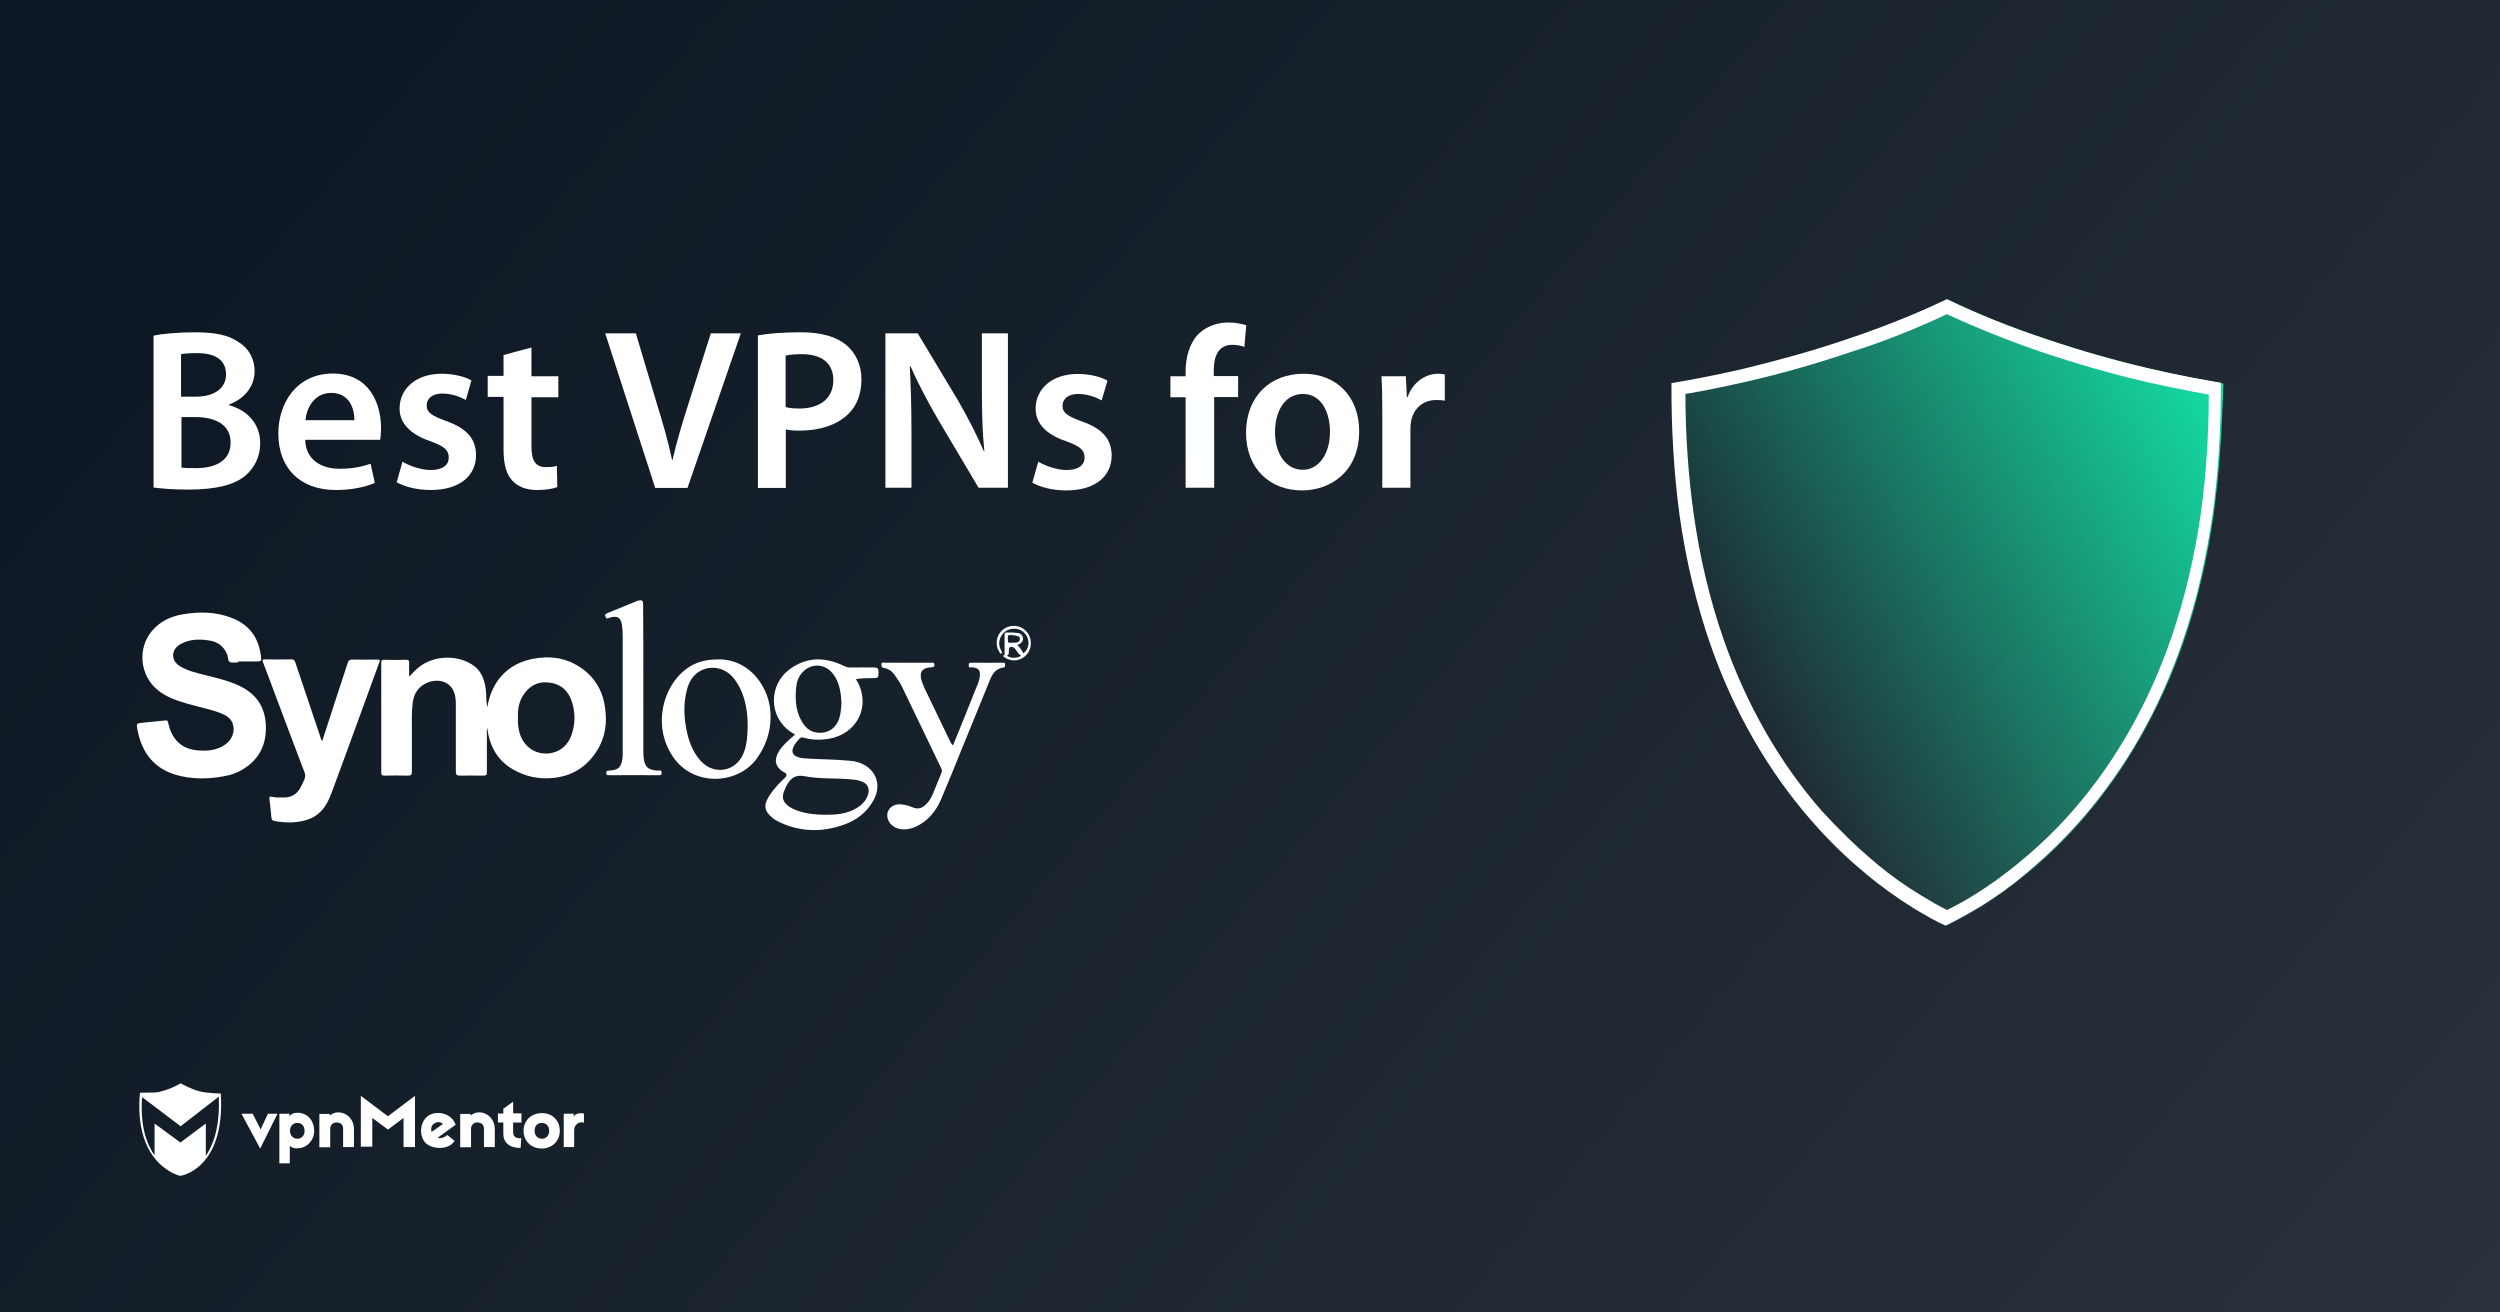 <?xml version="1.0" encoding="utf-8"?>
<!-- Generator: Adobe Illustrator 18.0.0, SVG Export Plug-In . SVG Version: 6.00 Build 0)  -->
<!DOCTYPE svg PUBLIC "-//W3C//DTD SVG 1.1//EN" "http://www.w3.org/Graphics/SVG/1.1/DTD/svg11.dtd">
<svg version="1.1" id="Layer_1" xmlns="http://www.w3.org/2000/svg" xmlns:xlink="http://www.w3.org/1999/xlink" x="0px" y="0px"
	 viewBox="-200 -215 1200 630" enable-background="new -200 -215 1200 630" xml:space="preserve">
<rect x="-200" y="-215" width="1200" height="630" fill="#808080" stroke="none"/>
<g>
	
		<linearGradient id="SVGID_1_" gradientUnits="userSpaceOnUse" x1="-1769.613" y1="-1013.184" x2="9469.587" y2="8462.015" gradientTransform="matrix(7.936508e-002 0 0 7.936508e-002 152.381 -146.746)">
		<stop  offset="0" style="stop-color:#0D1824"/>
		<stop  offset="1" style="stop-color:#2A323B"/>
	</linearGradient>
	<path fill="url(#SVGID_1_)" d="M-200-215h1200v630H-200V-215z"/>
	<g>
		<path fill="#FFFFFF" d="M-75.1,336.3l-9-16.7h5.4l3.8,7.5l3.5-7.5h4.6L-75.1,336.3z"/>
		<path fill="#FFFFFF" d="M-49.2,327.8c0,4.8-3.6,7.9-6.9,8.3c-2,0.3-3.9,0-4.8-1.2v8.5h-5v-23.8h4.8v1.2c0.9-1.3,2.8-1.9,5-1.6
			C-52.1,319.7-49.2,323-49.2,327.8z M-60.8,327.8c0,2.2,1.5,3.8,3.5,3.8c2.2,0,3.5-1.6,3.5-3.8s-1.3-3.8-3.5-3.8
			C-59.4,324-60.8,325.6-60.8,327.8z"/>
		<path fill="#FFFFFF" d="M-30.1,327v8.6h-5.2v-8.7c0-1.9-0.9-2.8-2.6-3.1c-1.7-0.3-3.6,0.8-3.6,3v8.9h-5.2v-16h5v0.8
			C-37.6,316.8-30.1,319.9-30.1,327z"/>
		<path fill="#FFFFFF" d="M-0.8,335.6h-5.5v-14l-7.5,5.6l-7.5-5.6v13.8h-5.5V311l13,9.8l13-9.8L-0.8,335.6L-0.8,335.6z"/>
		<path fill="#FFFFFF" d="M17.9,323.2c0.3,0.4,0.7,1.3,0.8,1.7l-8.6,6.2c1.1,0.5,3,0.1,4.6-1.3l3.5,2.8c-2.8,4.8-12.2,4.3-14.8-0.1
			c-2.3-3.9-1.5-9.5,2.4-12.1C9.2,318.3,15.2,318.9,17.9,323.2z M7.2,328.3l5.4-3.8c-1.2-1.2-3.1-1.1-4.3-0.1
			C7.2,325.1,6.6,326.7,7.2,328.3z"/>
		<path fill="#FFFFFF" d="M50.3,323.8h-4v4.8c0,1.9,1.5,3.1,3.9,2.7l-0.3,4.7c-5.4,0.1-8.3-2.7-8.3-6.7v-5.5H39v-4.3h2.6v-2.3
			l4.7-3.4v5.6h4V323.8z"/>
		<path fill="#FFFFFF" d="M68.7,327.8c0,4.8-3.6,8.5-8.7,8.5c-5,0-8.7-3.6-8.7-8.5c0-4.8,3.6-8.5,8.7-8.5
			C65.1,319.2,68.7,322.8,68.7,327.8z M56.6,327.8c0,2.2,1.5,3.8,3.5,3.8s3.5-1.5,3.5-3.8s-1.5-3.8-3.5-3.8
			C57.9,324,56.6,325.5,56.6,327.8z"/>
		<path fill="#FFFFFF" d="M80.3,319.5v4.4c-2.4-0.9-4.7,1.2-4.7,3.4v8.3h-5v-16h4.8v1.5C76.2,318.9,79.9,319.3,80.3,319.5z"/>
		<path fill="#FFFFFF" d="M37.5,327v8.6h-5.2v-8.7c0-1.9-0.9-2.8-2.6-3.1c-1.7-0.3-3.6,0.8-3.6,3v8.9h-5.2v-16h5v0.8
			C30,316.8,37.5,319.9,37.5,327z"/>
		<path fill="#FFFFFF" d="M-94,309.9c0,0-6.6-0.1-10.3-1.1c-3.8-0.9-9-3.8-9-3.8l0,0l0,0c0,0-4.2,2.6-9.5,3.9
			c-0.8,0.3-1.9,0.4-2.8,0.5c0,0,0,0-0.1,0c-0.3,0-0.4,0-0.7,0c-0.1,0-0.1,0-0.3,0c-0.1,0-0.3,0-0.4,0c-2.3,0.1-4.6,0.1-5.4,0.1
			c-0.1,0-0.3,0-0.3,0l0,0l0,0c0,0.3,0,0.7-0.1,0.9l0,0c-1.2,15.3,2.6,24.9,7.1,30.5l0,0c5.5,7,12.2,8.5,12.2,8.5l0,0l0,0
			C-113.7,349.6-91.8,346.5-94,309.9z M-101.2,339.8v-15.5l-12.2,9.1l-12.4-9.1v15.3c-3.9-5.5-7-14.4-6-28l18.5,14l18.3-14.2
			C-94.4,323.4-96.6,333-101.2,339.8z"/>
	</g>
	<g>
		<path fill="#FFFFFF" d="M-85.6,102.9c-1.4,0-2.9,0.4-4-0.1c-1.1-0.5-0.8-2.3-1.3-3.5c-1.6-4.1-4.6-6.3-8.9-6.9
			c-4.6-0.7-9.2-0.6-13.4,1.7c-4.7,2.5-5,7.9-0.4,10.7c3.8,2.3,8.1,3.2,12.3,4.3c5.6,1.4,11.3,2.7,16.6,5.3
			c7.8,3.8,12,10.1,12.3,18.8c0.4,9.7-3.6,17-12.1,21.7c-3.4,1.9-7.3,2.7-11.2,3.2c-6.5,0.9-12.9,0.7-19.2-1
			c-11.1-3-17-10.8-19.1-21.7c-0.6-3.1-0.6-3.2,2.5-3.5c3.6-0.4,7.3-0.7,11-1.1c0.8-0.1,1,0.3,1.2,1c0.5,2.3,1.2,4.6,2.5,6.6
			c2.5,4.1,6.2,6.1,10.9,6.7c5,0.5,9.8,0.3,14.1-2.8c3.1-2.2,4.6-6,3.7-9.3c-0.8-3.2-3.3-4.6-6-5.7c-5-1.9-10.3-2.9-15.5-4.4
			c-5.2-1.5-10.3-3.1-14.6-6.6c-8.6-6.9-10-19.9-2.9-28.4c3.9-4.7,9-7,14.7-8c8.1-1.4,16.1-1.3,23.9,1.8c8.1,3.2,12.6,9.3,13.7,17.9
			c0.4,2.9,0.3,2.9-2.5,2.9c-2.8,0-5.5,0-8.3,0C-85.6,102.7-85.6,102.8-85.6,102.9z"/>
		<path fill="#FFFFFF" d="M-45.3,140.6c1.8-5.4,3.5-10.7,5.2-16c2.3-7.1,4.7-14.3,7-21.4c0.4-1.2,0.8-1.6,2.1-1.6
			c3.8,0.1,7.7,0,11.6,0c2,0,2,0,1.3,1.8c-3.4,9.2-6.7,18.5-10.1,27.7c-4.2,11.5-8.4,23.1-12.7,34.6c-1.4,3.7-3.1,7.2-6.2,9.8
			c-3.4,2.9-7.6,3.8-12,4.2c-3.1,0.2-6.1-0.1-9.1-0.6c-1-0.2-1.4-0.6-1.5-1.5c-0.3-3.1-0.6-6.2-1-9.3c-0.1-1.3,0.8-0.9,1.4-0.8
			c1.9,0.4,3.7,0.3,5.6,0.3c3.3,0,5.9-1.4,7.6-4.2c0.9-1.5,1.6-3.1,2.3-4.7c0.4-1.1,0.4-2,0-3.1c-4.8-12.5-9.5-25.1-14.2-37.6
			c-1.9-5.1-3.8-10.3-5.8-15.4c-0.4-1.1-0.1-1.3,0.9-1.3c4.3,0,8.6,0.1,12.9,0c1.2,0,1.5,0.7,1.8,1.6c4,11.9,8,23.8,12,35.7
			C-46,139.4-46,140.1-45.3,140.6z"/>
		<path fill="#FFFFFF" d="M33.3,157c-0.5,0.4-1.1,0.3-1.6,0.3c-3.7,0-7.4-0.1-11,0c-1.5,0-1.9-0.4-1.9-1.9c0-10.8,0-21.6,0-32.5
			c0-2-0.2-4-0.9-5.8c-1.9-4.8-7.2-6.6-12.6-4.5c-4.4,1.8-6.6,5.1-7.2,9.7c-0.6,4.7-0.4,9.4-0.4,14.1c0,6.3,0,12.7,0,19
			c0,1.4-0.3,1.9-1.8,1.9c-3.8-0.1-7.6-0.1-11.4,0c-1.1,0-1.5-0.3-1.5-1.4c0-17.6,0-35.2,0-52.8c0-1,0.2-1.4,1.3-1.4
			c3.6,0.1,7.1,0.1,10.7,0c1,0,1.4,0.3,1.4,1.3c-0.1,2.1,0,4.2,0,6.8c1.7-1.8,3.1-3.3,4.6-4.5c7.3-5.9,19.1-6.2,26.6-0.6
			c3.5,2.6,4.8,6.4,5.5,10.6c0.3,2.2,0.3,4.5,0.4,6.8c0.3,1.6,0.1,3.1,0.1,4.7c0,9.5,0,19,0,28.5C33.5,155.8,33.6,156.4,33.3,157z"
			/>
		<path fill="#FFFFFF" d="M257.4,142.9c3.7-9.1,7.3-17.9,10.8-26.8c0.8-2.1,1.9-4.1,2.1-6.4c0.3-3-0.5-4.1-3.7-4.4
			c-0.6-0.1-1.6,0.5-1.6-0.8c0-0.9,0-1.5,1.2-1.4c5,0.1,10.1,0,15.1,0c0.6,0,1.2-0.1,1.1,0.8c-0.1,0.6,0.4,1.4-0.8,1.5
			c-3.5,0.5-5.2,2.9-6.4,5.9c-4.6,11.2-9.1,22.4-13.7,33.6c-3.2,7.9-6.4,15.9-9.8,23.8c-2.4,5.6-6.1,10.2-11.7,12.9
			c-2.7,1.3-5.5,1.9-8.6,1.2c-3-0.7-5.4-3.3-5.5-6.1c-0.2-3.5,2.8-6,6.7-5.6c1.8,0.2,3.5,0.6,5.1,1.3c3.8,1.7,5.9-0.2,7.8-2.4
			c1.4-1.7,2.2-3.7,3-5.7c1.2-2.8,2.2-5.6,3.4-8.3c0.3-0.8,0.3-1.4-0.1-2.2c-6.3-13-12.5-26.1-18.8-39.1c-0.9-1.9-2.1-3.6-3.3-5.3
			c-1.3-2-3-3.4-5.4-3.8c-1.1-0.2-1.3-0.8-1.2-1.8c0.1-1.2,1-0.7,1.5-0.7c7.4,0,14.8,0,22.3,0c0.7,0,1.6-0.3,1.6,1
			c0,1.3-0.7,1.1-1.5,1.2c-4.4,0.2-5.9,2.3-4.6,6.5c0.4,1.2,0.9,2.5,1.4,3.6c4.2,8.8,8.5,17.6,12.7,26.4
			C256.9,142.1,257.1,142.3,257.4,142.9z"/>
		<path fill="#FFFFFF" d="M108.8,111.1c0,11,0,22,0,32.9c0,1.4,0,2.7,0.1,4.1c0.4,5,2.1,6.6,7.1,6.8c0.5,0,1.4-0.4,1.5,0.6
			c0.1,0.9,0.2,1.6-1.2,1.6c-8-0.1-16.1,0-24.1,0c-0.9,0-1.2-0.2-1.2-1.1c0-1,0.5-1,1.2-1.1c4.6-0.2,6-1.5,6.6-6
			c0.1-0.8,0.1-1.7,0.1-2.5c0-18.7,0-37.5,0-56.2c0-1.6-0.1-3.2-0.3-4.7c-0.4-4-2.2-5.2-6.1-4c-0.5,0.2-1.2,0.8-1.7-0.2
			c-0.5-1-0.5-1.5,0.7-2c4.5-1.8,9-3.7,13.5-5.5c0.3-0.1,0.6-0.3,0.9-0.4c2.4-0.6,2.8-0.3,2.8,2.1
			C108.8,87.4,108.8,99.3,108.8,111.1z"/>
		<path fill="#FFFFFF" d="M280.4,98.9c-2.9-3.4-2.6-8.3,0.6-11.3c3.3-3,8.4-2.9,11.5,0.3c3,3.1,3.1,8.2,0.2,11.4
			c-3,3.3-7.8,3.6-11.2,0.7c-0.1-0.3,0.1-0.4,0.3-0.6c0.8-0.1,1.4,0.4,2.1,0.7c1.8,0.9,3.6,0.8,5.4,0.1c0.6-0.2,0.8-0.5,0.7-1.1
			c0.4-0.3,0.9-0.4,1.3-0.6c2-1.5,2.9-4.2,2.1-6.8c-0.8-2.7-3.2-4.7-5.9-4.9c-6.1-0.5-9.5,5.7-7.1,10.1c0.3,0.5,0.6,1.1,0.6,1.8
			C280.8,98.8,280.7,99,280.4,98.9z"/>
		<path fill="#FFFFFF" d="M33.3,157c0-11.7,0-23.4,0-35c0.6,0.6-0.1,1.5,0.6,2c-0.5,3.5-0.4,7.1,0,10.7c-0.5,0.5-0.3,1.2-0.3,1.8
			c0,6.3,0,12.5,0,18.8C33.6,155.8,33.8,156.5,33.3,157z"/>
		<path fill="#2F2C2D" d="M281.8,99.5c-0.1,0.1-0.3,0.3-0.4,0.4c-0.5-0.2-0.8-0.6-1.1-1c0.1-0.1,0.3-0.3,0.4-0.4
			c0.5-0.1,0.8,0.3,1.1,0.6C281.9,99.3,281.9,99.4,281.8,99.5z"/>
		<path fill="#FFFFFF" d="M90.4,124.5c-1.2-8.5-5.4-15.2-12.7-19.7c-6.9-4.3-14.4-5.1-22.2-3.5C43.6,103.7,36.1,112,34,124
			c-0.5,0.6-0.7,1.3-0.8,2c0,2.2,0,4.4,0,6.6c0,0.8,0.2,1.5,0.7,2c1.1,8.4,4.7,15.3,12.3,19.7c6,3.5,12.5,4.8,19.4,4.1
			c9.1-0.9,16.1-5.4,20.9-13C90.6,139,91.5,131.9,90.4,124.5z M74.3,137.8c-2,5.8-6.9,9-12.5,8.9c-6.1-0.1-11-4.3-12.5-10.3
			c-0.6-2.3-0.8-4.6-0.7-6.7c-0.1-3.8,0.3-7.2,2.2-10.4c2.8-4.8,7-7.3,12.5-6.7c5.6,0.5,9.5,3.8,11.2,9.2
			C76.2,127.1,76.2,132.5,74.3,137.8z"/>
		<path fill="#FFFFFF" d="M219.4,110.5c2,0,2.3-0.3,2.3-2.6c0-2.1-0.4-2.5-2.2-2.5c-3.9,0-7.7-0.1-11.6,0c-1,0-1.8-0.3-2.7-0.7
			c-8.8-4.3-17.5-4.6-25.7,1.2c-10.8,7.6-10.6,23.1-0.1,30.3c0.7,0.5,1.4,0.9,2.2,1.4c-0.9,0.8-1.8,1.6-2.6,2.3
			c-2.4,2.2-4.7,4.4-6,7.5c-1.2,3-0.6,5.1,1.8,7.3c0.9,0.8,2.8,1.2,2.7,2.4c-0.1,1-1.6,2-2.5,2.9c-2.6,2.7-5,5.4-6.7,8.7
			c-1.6,3-1.1,5.5,1.3,7.8c1.4,1.4,3.1,2.5,4.9,3.3c10,4.6,20.2,4.7,30.4,1.1c6.1-2.1,11.1-5.9,14.3-11.6c4.4-7.7,1.1-15.8-7.3-18.4
			c-1.5-0.5-3.1-0.7-4.7-0.8c-6.6-0.6-13.2-0.6-19.8-1c-1.8-0.1-3.5-0.2-5.1-1c-1.7-0.8-2.3-2.1-1.7-3.9c0.6-1.8,1.8-3.2,3.1-4.6
			c0.6-0.7,1.2-0.8,2.1-0.5c4,1.1,8,1.2,12.1,0.5c10.3-1.7,17.9-10.6,15.8-21.6c-0.5-2.5-1.4-4.8-2.8-6.9c0.2-0.2,0.2-0.2,0.3-0.2
			C214,110.5,216.7,110.5,219.4,110.5z M186.3,157.6c7.3,1.4,14.9,0.8,22.4,1.5c1.3,0.1,2.7,0.3,4,0.7c3.9,1,5.2,3.9,3.6,7.6
			c-1.3,3-3.8,4.9-6.6,6.3c-4.3,2.1-8.9,2.4-13.6,2.4c-4.6,0-9-0.5-13.4-2c-1-0.4-2-0.8-2.9-1.3c-4.1-2.3-5-5.1-2.9-9.3
			c0.1-0.2,0.2-0.3,0.2-0.5C179,159.1,181.2,156.6,186.3,157.6z M202.7,130.2c-1.3,3.5-3.7,5.8-7.4,6.4c-4,0.6-7.3-0.7-9.6-4
			c-3.6-5.2-4.1-11-3.6-17c0.2-2.9,1-5.6,3-7.8c3.9-4.4,10.3-4.4,14.2,0c2.9,3.3,3.9,7.3,4.4,11.5c0.1,1.1,0.1,2.3,0.2,3.2
			C203.7,125.2,203.6,127.8,202.7,130.2z"/>
		<path fill="#FFFFFF" d="M169.6,124.8c-1.3-10.4-9.8-23.4-24.8-23.3c-6.4,0-11.5,1.5-15.9,5c-10.3,7.9-16.1,26.6-5.9,41.7
			c9.8,14.6,31.1,13.4,40.2,1C168.4,141.9,170.7,133.8,169.6,124.8z M157,146.3c-3.5,9.1-14.2,11.1-20.7,3.9
			c-4-4.4-5.8-9.8-6.9-15.4c-1.2-6.4-1.3-12.7,0.4-19c0.9-3.3,2.5-6.2,5.4-8.2c5.3-3.5,12.3-2.5,16.6,2.5c3.9,4.6,5.7,10.1,6.6,15.9
			c0.4,2.5,0.4,5.1,0.5,7.6C158.8,137.9,158.6,142.2,157,146.3z"/>
		<path fill="#FDFDFD" d="M288.3,94.6c2.5-0.9,3.3-2.5,2.4-4.3c-0.7-1.5-2.1-1.5-3.5-1.6c-1.3-0.2-2.6,0-3.9-0.1
			c-0.8-0.1-1.1,0.3-1.1,1.1c0,3,0,6.1,0,9.1c0,0.6,0.1,1,0.8,1c0.6,0,0.9-0.3,1.1-0.8c0.2-0.7,0.1-1.3,0.2-2c0-0.5,0-1.2,0.6-1.4
			c0.7-0.2,1.3-0.1,1.9,0.4c0.6,0.5,1,1.2,1.5,1.9c0.5,0.6,0.8,1.4,1.7,1.5c0.5,0,1,0.1,1.3-0.4C290.6,97.2,289.6,95.8,288.3,94.6z
			 M285.9,93.5c-0.7-0.2-1.7,0.4-2-0.4c-0.3-0.8-0.1-1.9-0.1-2.8c0-0.1,0.1-0.2,0.2-0.3c0.6-0.5,4.8,0.1,5.3,0.8
			c0.6,1,0.1,2.3-1.2,2.6C287.4,93.5,286.6,93.5,285.9,93.5z"/>
	</g>
	<g>
		<path fill="#FFFFFF" d="M-126.4-53.9c4.3-0.9,12.1-1.6,19.8-1.6c9.9,0,16.2,1.3,21.1,4.7c4.6,2.8,7.7,7.6,7.7,14
			c0,6.8-4.3,13-12.3,16v0.3c7.8,2,15,8.1,15,18.3c0,6.6-2.9,11.8-7,15.4c-5.3,4.5-14,6.8-27.6,6.8c-7.5,0-13.1-0.5-16.6-1V-53.9z
			 M-113-24.6h6.9c9.5,0,14.6-4.4,14.6-10.7c0-7-5.3-10.2-13.9-10.2c-4,0-6.3,0.2-7.7,0.5V-24.6z M-113,9.4c1.8,0.3,4.1,0.3,7.2,0.3
			c8.7,0,16.5-3.2,16.5-12.3c0-8.7-7.6-12.2-16.9-12.2h-6.7V9.4z"/>
		<path fill="#FFFFFF" d="M-53.5-3.8C-53.2,5.8-45.7,10-37,10c6.3,0,10.7-1,14.9-2.4l2,9.2c-4.6,2-11,3.4-18.7,3.4
			c-17.4,0-27.6-10.7-27.6-27.1c0-14.9,9-28.8,26.2-28.8c17.4,0,23.1,14.3,23.1,26.1c0,2.5-0.2,4.5-0.4,5.7H-53.5z M-29.9-13.3
			c0.1-5-2.1-13.1-11.1-13.1c-8.4,0-11.9,7.6-12.4,13.1H-29.9z"/>
		<path fill="#FFFFFF" d="M-6.8,6.6c3,1.9,8.8,4,13.6,4c5.9,0,8.6-2.5,8.6-6c0-3.6-2.2-5.4-8.8-7.8C-3.9-6.8-8.2-12.5-8.2-18.9
			c0-9.5,7.8-16.7,20.2-16.7c5.9,0,11.1,1.4,14.3,3.2L23.6-23c-2.2-1.3-6.6-3.1-11.3-3.1c-4.8,0-7.5,2.4-7.5,5.7
			c0,3.4,2.5,5,9.4,7.5C24-9.4,28.4-4.5,28.5,3.4c0,9.8-7.6,16.8-21.8,16.8c-6.5,0-12.3-1.5-16.3-3.7L-6.8,6.6z"/>
		<path fill="#FFFFFF" d="M55.1-48.2v13.8H68v10.1H55.1v23.6c0,6.6,1.8,9.9,6.9,9.9c2.4,0,3.7-0.1,5.3-0.6l0.2,10.2
			c-2,0.8-5.6,1.4-9.8,1.4c-5.1,0-9.1-1.6-11.7-4.4c-3-3.1-4.3-8-4.3-15.1v-25.2h-7.6v-10.1h7.6v-10L55.1-48.2z"/>
		<path fill="#FFFFFF" d="M114.5,19.2L90.5-55h14.7l10.1,33.8c2.9,9.4,5.4,17.9,7.3,27h0.2c2-8.8,4.7-17.8,7.6-26.8L141.2-55h14.4
			L130,19.2H114.5z"/>
		<path fill="#FFFFFF" d="M163.7-54c5-0.9,11.7-1.5,20.7-1.5c9.9,0,17,2.1,21.8,6.1c4.4,3.6,7.3,9.5,7.3,16.4c0,7-2.2,12.8-6.3,16.7
			c-5.5,5.4-13.9,8-23.4,8c-2.5,0-4.7-0.1-6.6-0.6v28.1h-13.4V-54z M177.1-19.6c1.8,0.5,3.9,0.7,6.6,0.7c10.1,0,16.3-5.1,16.3-13.6
			c0-8.3-5.7-12.5-15.1-12.5c-3.7,0-6.4,0.3-7.8,0.7V-19.6z"/>
		<path fill="#FFFFFF" d="M225,19.2V-55h15.5l19.1,31.8c4.8,8.3,9.2,16.8,12.7,24.9h0.2c-1-9.9-1.2-19.5-1.2-30.8V-55h12.5v74.1
			h-14.1l-19.4-32.7c-4.7-8.1-9.6-17.2-13.2-25.5l-0.4,0.1c0.5,9.6,0.8,19.4,0.8,31.6v26.5H225z"/>
		<path fill="#FFFFFF" d="M298.4,6.6c3,1.9,8.8,4,13.6,4c5.9,0,8.6-2.5,8.6-6c0-3.6-2.2-5.4-8.8-7.8c-10.5-3.5-14.7-9.2-14.7-15.6
			c0-9.5,7.8-16.7,20.2-16.7c5.9,0,11.1,1.4,14.3,3.2l-2.8,9.5c-2.2-1.3-6.6-3.1-11.3-3.1c-4.8,0-7.5,2.4-7.5,5.7
			c0,3.4,2.5,5,9.3,7.5c9.8,3.4,14.2,8.4,14.3,16.3c0,9.8-7.6,16.8-21.8,16.8c-6.5,0-12.3-1.5-16.3-3.7L298.4,6.6z"/>
		<path fill="#FFFFFF" d="M369.1,19.2v-43.5h-7.3v-10.1h7.3v-2.3c0-6.9,1.9-13.9,6.5-18.3c4-3.7,9.2-5.2,14-5.2
			c3.6,0,6.5,0.7,8.6,1.3l-0.9,10.4c-1.5-0.5-3.3-1-5.8-1c-6.7,0-8.9,5.6-8.9,12.2v2.8h11.7v10.1h-11.5v43.5H369.1z"/>
		<path fill="#FFFFFF" d="M452.4-8.1c0,19.7-13.9,28.5-27.5,28.5c-15.1,0-26.8-10.3-26.8-27.6c0-17.6,11.6-28.4,27.7-28.4
			C441.7-35.6,452.4-24.4,452.4-8.1z M412-7.6c0,10.3,5.2,18.1,13.3,18.1c7.7,0,13.1-7.5,13.1-18.4c0-8.4-3.7-18-13-18
			C415.9-25.8,412-16.5,412-7.6z"/>
		<path fill="#FFFFFF" d="M463.5-17.1c0-7.3-0.1-12.5-0.4-17.3h11.7l0.5,10.1h0.3c2.6-7.5,8.9-11.3,14.7-11.3c1.3,0,2.1,0.1,3.2,0.3
			v12.6c-1.2-0.2-2.4-0.3-4.1-0.3c-6.4,0-10.9,4.1-12.1,10.2c-0.2,1.2-0.3,2.6-0.3,4.1v27.8h-13.5V-17.1z"/>
	</g>
	<g>
		
			<linearGradient id="SVGID_2_" gradientUnits="userSpaceOnUse" x1="1327.916" y1="-486.495" x2="2093.199" y2="-928.328" gradientTransform="matrix(0.318 0 0 0.318 209.524 275.476)">
			<stop  offset="6.000000e-003" style="stop-color:#13E0A4;stop-opacity:0"/>
			<stop  offset="1" style="stop-color:#13E0A4"/>
		</linearGradient>
		<path fill="url(#SVGID_2_)" d="M862.6,31.7c-3.1,21.7-7.9,42.4-14.5,61.6c-11.1,31.9-27.1,60.2-47.5,84.1
			c-7.9,9.3-16.8,18.1-26.1,25.8c-0.6,0.4-1.3,1.2-1.9,1.6c-6.9,5.7-14.1,10.8-21.1,15.3c-7.2,4.3-13,7.5-17.1,9.4
			c-3.7-1.8-9.1-4.5-15.6-8.5c-7.6-4.8-15.1-10-22.5-16.2l-0.4-0.4c-9.3-7.6-18.3-16.3-26.2-25.6c-20.8-23.8-37-52.1-48.2-84.2
			c-6.7-19.2-11.7-40.2-14.8-62c-3-20.1-4.2-41.4-3.9-63.5c8.7-1.5,20.5-3.6,34.6-6.9c16.9-3.9,33.4-8.7,49.4-14.1
			c16.9-5.7,33.1-12.3,48.2-19.3c15,7.2,31.2,13.6,48.2,19.3c15.9,5.4,32.4,10,49.4,14.1c14.2,3.3,26.1,5.5,34.6,6.9
			C866.6-9.2,865.3,11.9,862.6,31.7L862.6,31.7z"/>
		<path fill="#FFFFFF" d="M734.5-64.2c14.5,6.7,30,12.9,46.1,18.4c16.2,5.4,33,10.3,49.9,14.2c9.9,2.2,19.9,4.3,29.7,6
			c0,19.6-1.3,38.7-3.7,56.3c-3,21.1-7.8,41.5-14.2,60.2c-10.8,31.3-26.4,58.9-46.3,82c-7.8,9.1-16.3,17.4-25.5,25
			c-0.6,0.4-1.2,1-1.8,1.5c-6.6,5.4-13.5,10.5-20.5,14.8c-5.4,3.4-10,5.8-13.6,7.6c-3.9-1.9-7.9-4.2-12.3-6.9
			c-7.5-4.5-14.8-9.7-21.9-15.6l-0.1-0.1l-0.3-0.3c-9-7.5-17.5-15.9-25.6-24.7c-20.2-23.1-36-50.8-47-82.1
			c-6.6-18.9-11.5-39.3-14.5-60.8c-2.5-18.1-3.9-37.3-3.9-57.2c9.6-1.6,19.6-3.7,29.7-6c17.1-3.9,33.9-8.8,49.9-14.2
			C704.5-51.1,719.9-57.3,734.5-64.2 M734.5-71.4c-15,7.2-31.2,13.6-48.2,19.3c-15.9,5.4-32.4,10-49.4,14.1
			c-14.2,3.3-26.1,5.5-34.6,6.9c-0.1,22.2,1.2,43.5,3.9,63.5c3.1,21.9,8.1,42.7,14.8,62c11.2,32.1,27.6,60.5,48.2,84.2
			c8.1,9.3,16.9,18,26.2,25.6l0.4,0.4c7.3,6,14.8,11.4,22.5,16.2c6.6,4,11.8,6.9,15.6,8.5c4-1.9,9.9-5.1,17.1-9.4
			c7.2-4.5,14.4-9.6,21.1-15.3c0.6-0.4,1.3-1,1.9-1.6c9.3-7.8,18.1-16.5,26.1-25.8c20.5-23.8,36.6-52.1,47.5-84.1
			c6.6-19,11.4-39.9,14.5-61.6c2.7-19.9,4-40.9,3.9-62.8c-8.7-1.5-20.5-3.6-34.6-6.9c-16.9-3.9-33.4-8.7-49.4-14.1
			C765.6-57.7,749.4-64.2,734.5-71.4L734.5-71.4z"/>
	</g>
</g>
</svg>
